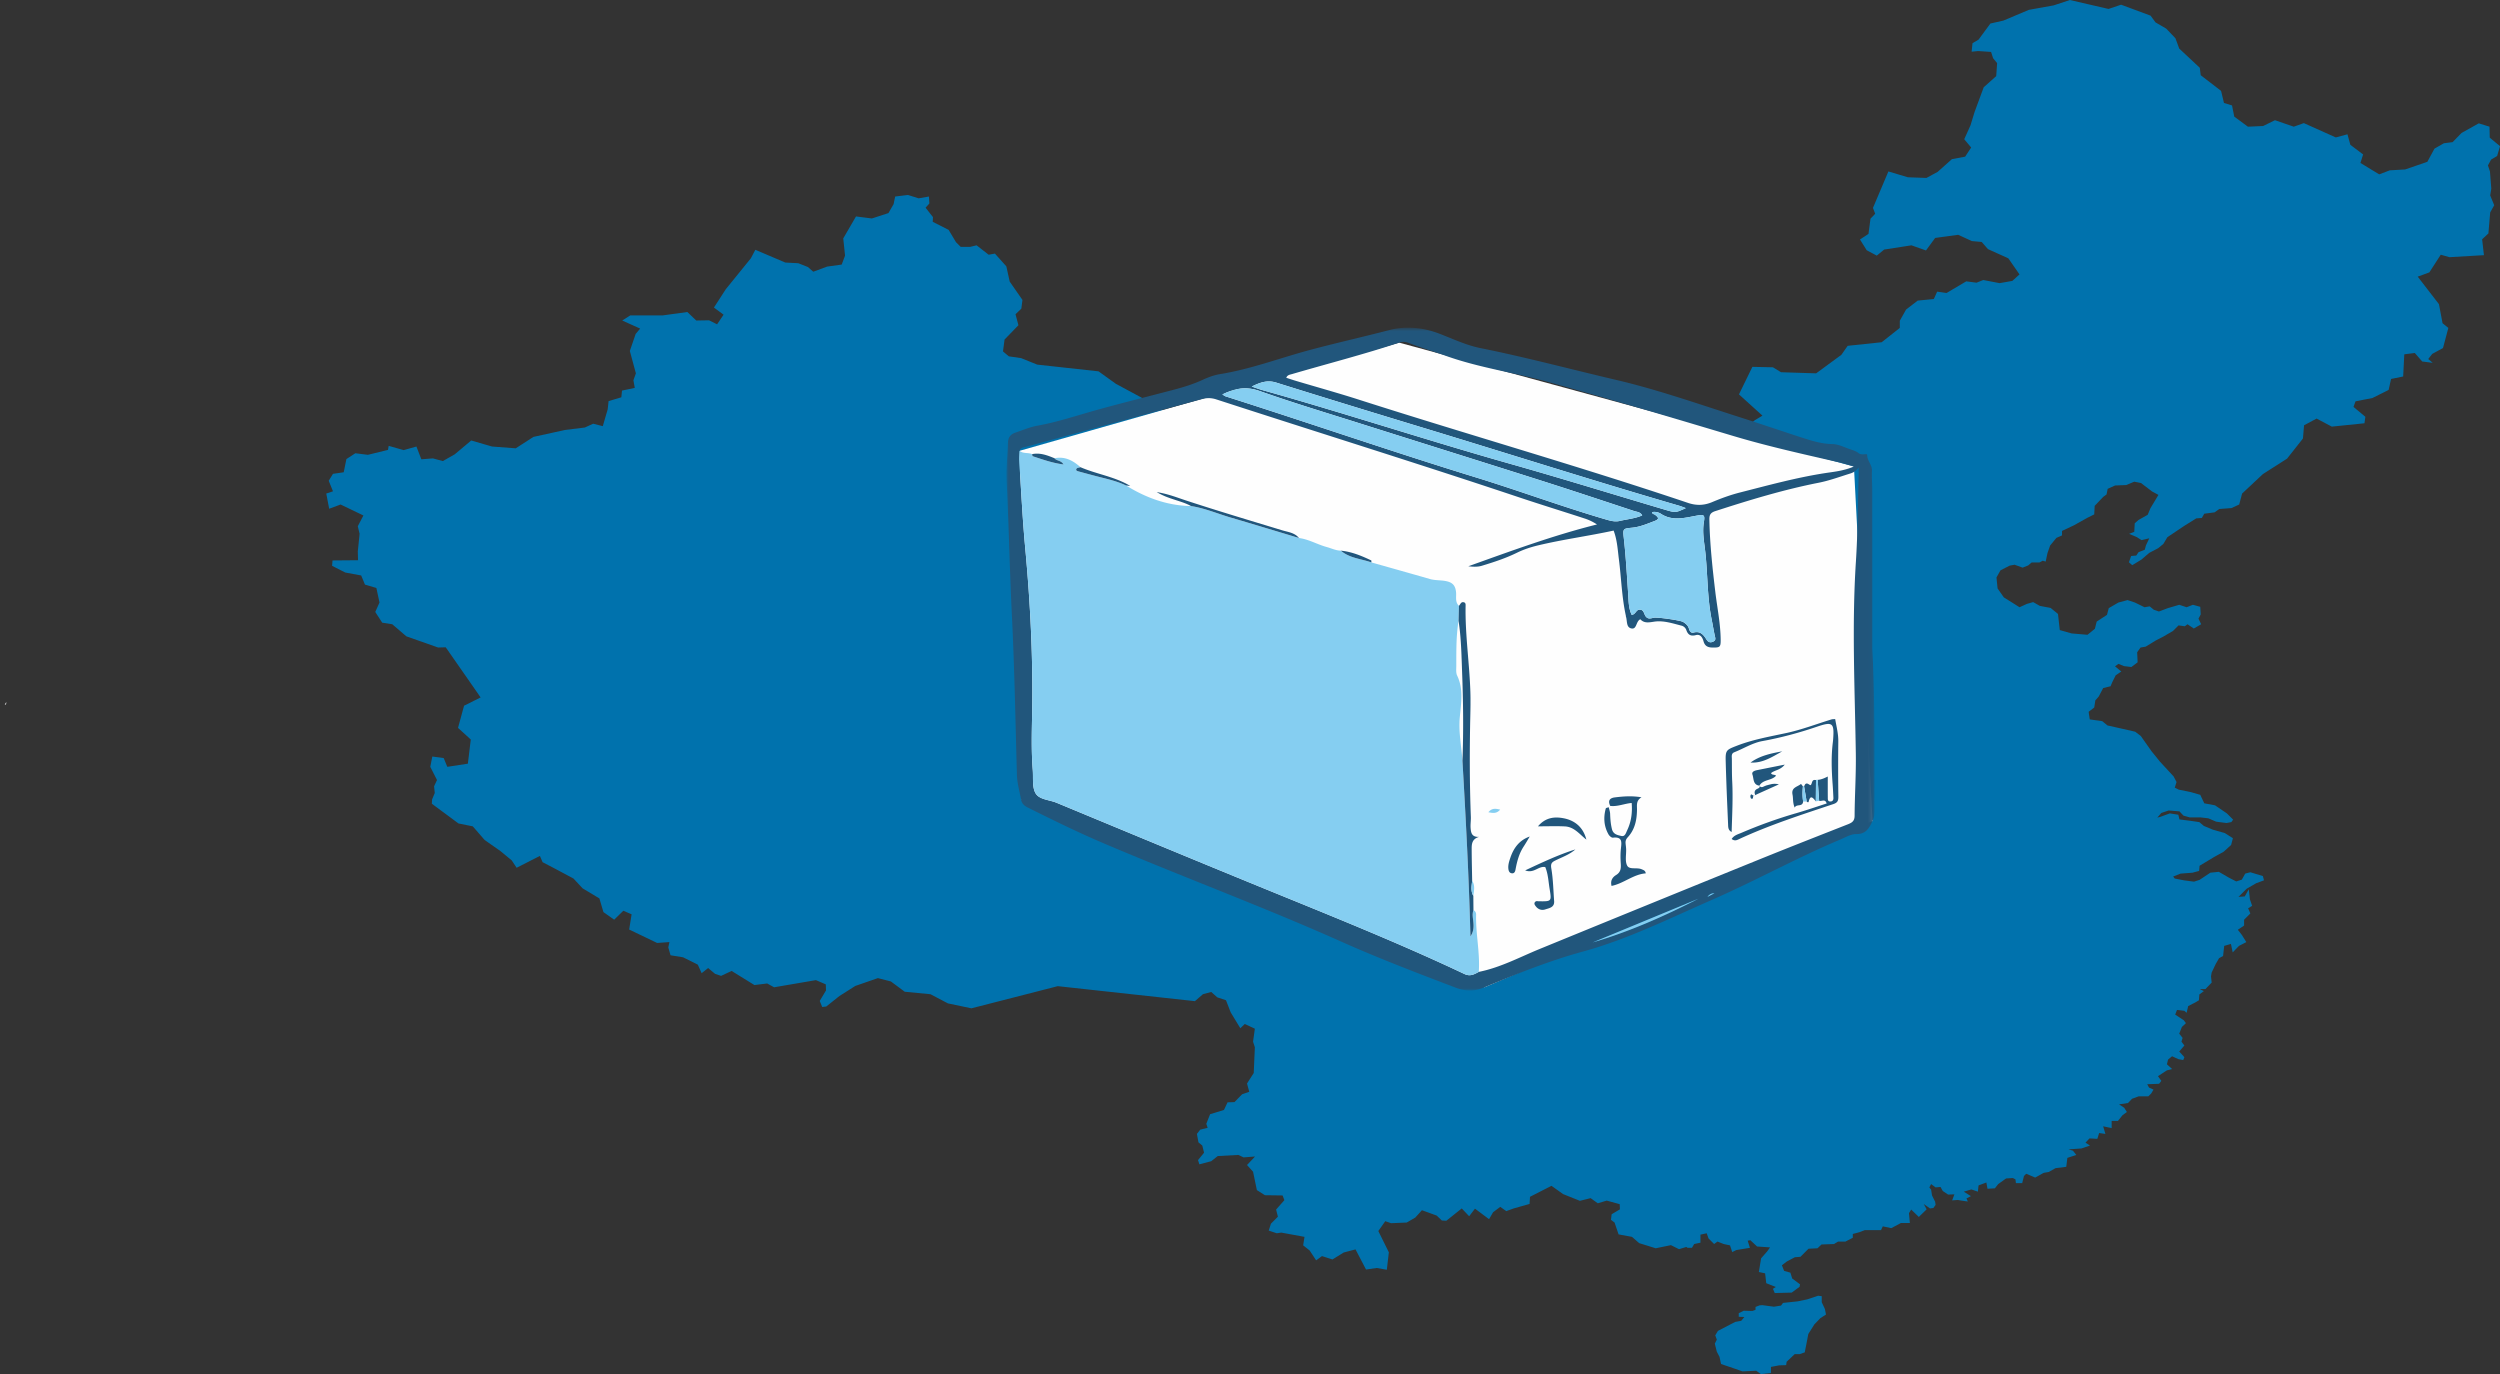 <svg xmlns="http://www.w3.org/2000/svg" xmlns:xlink="http://www.w3.org/1999/xlink" width="544" height="299"><rect width="100%" height="100%" fill="#333333" stroke="none"/><defs><path id="a" d="M0 .767h188.895V145H0z"/></defs><g fill="none" fill-rule="evenodd"><path fill="#FEFEFE" d="m1.03 153.401.278-.157c.125-.502.126-.718-.278.157"/><path fill="#0072AD" d="m450.393 0-3.505 1.169-5.403.974-5.55 2.338-2.823.633-2.58 3.507-1.314.78-.194 1.85 1.411-.146 2.824.195.438 1.363.876 1.072-.195 2.825-2.726 2.435-1.996 5.406-.876 2.874-1.363 3.02 1.51 1.802-1.315 1.997-2.872.535-3.115 2.776-2.434 1.315-4.04-.146-4.235-1.266-3.36 7.939.488 1.266-1.023 1.072-.438 3.312-1.85 1.217 1.46 2.338 2.191 1.17 1.607-1.316 5.938-.925 3.164 1.12 1.996-2.728 5.014-.681 2.97 1.363 2.141.195 1.363 1.559 4.43 1.997 2.434 3.506-1.558 1.413-2.775.487-3.553-.682-1.46.584-2.24-.292-4.283 2.533-2.045-.292-.73 1.607-3.505.34-2.531 1.949-1.363 2.435v1.559l-3.943 3.117-7.399.78-1.363 1.947-5.5 4.043-7.643-.244-1.752-1.071-4.478-.098-2.921 5.991 5.111 4.627-1.704 1.023-1.46 1.218-3.65 1.51-5.258 5.308-7.107 2.777-9.54.633-3.067.584-3.895-.39-1.509.975-4.283.876-6.718 2.582-6.912 3.312-2.24-.536-1.557-1.607-3.115.633-8.616-1.705-6.523-1.218-2.726-2.435L290 102.33l-7.35.926-8.08-1.12-6.913-.439-6.814-1.266-3.797-3.8-2.629-6.574-1.558-.78.05-1.558-3.652-.73-6.425-3.459-3.797-2.727-13.338-1.462-3.504-1.412-2.678-.39-1.265-1.071.34-2.582 3.018-3.117-.632-2.386 1.265-1.218.244-1.9-2.775-3.993-.73-3.312-2.483-2.776-1.363.243-2.628-2.045-1.412.34h-2.044l-1.023-1.022-1.606-2.679-3.456-1.753.049-1.023-1.607-2.046.828-.925-.098-1.51-2.239.39-2.336-.73-2.775.34-.34 1.656-1.12 1.948-3.602 1.17-3.457-.44-2.774 4.774.39 3.75-.73 1.948-3.165.439-3.018 1.12-1.168-1.023-2.093-.828-2.824-.146-6.522-2.776-.974 1.85-5.452 6.722-2.58 3.994 2.093 1.558-1.411 2.095-1.753-.877-2.774.049-1.947-1.851-5.306.73h-7.107l-1.753 1.12 3.895 1.754-.974 1.169-1.266 3.701 1.315 4.87-.536 1.51.292 1.657-2.774.584-.146 1.461-2.775.828-.195 1.802-1.07 3.653-2.094-.535-1.8.828-4.333.535-6.864 1.51-3.845 2.484-5.16-.39-4.527-1.315-3.602 3.02-2.58 1.461-2.142-.584-2.531.195-1.07-2.777-2.776.78-3.261-.926-.146.877-4.381 1.072-2.726-.341-1.947 1.266-.584 2.874-2.337.34-.925 1.51.925 2.29-1.46.487.633 3.311 2.482-.925 4.965 2.387-1.216 2.337.389 1.656-.39 3.848.05 1.9-5.55.048-.097 1.17 2.872 1.46 3.456.634.827 1.996 2.483.731.681 3.166-.925 2.045 1.51 2.338 2.19.341 3.067 2.63 6.912 2.436 1.655-.05 7.594 10.91-3.603 1.803-1.314 4.822 2.775 2.532-.633 5.26-4.478.682-.78-1.9-2.482-.34-.438 2.24 1.46 2.874-.632 1.364.146 1.46-.585 1.413-.048.926 5.792 4.286 3.116.633 2.58 2.97 3.407 2.387 2.483 2.046 1.07 1.607 5.063-2.581.584 1.364 2.24 1.169 4.478 2.386 1.996 2.143 3.65 2.192.877 2.97 2.336 1.657 1.996-1.948 1.8.779-.535 3.312 6.085 2.922 2.677-.195-.243 1.17.487 1.704 2.726.438 3.212 1.608.828 1.85 1.412-1.12 1.509 1.266 1.314.439 2.288-1.072 4.965 3.069 2.775-.341 1.509.828 9.102-1.559 2.142.926.049 1.315-1.363 2.289.535 1.315.876-.098 2.872-2.289 3.456-2.191 4.917-1.705 2.823.73 3.018 2.24 5.598.537 3.797 1.997 5.111 1.071 18.79-4.822 29.839 3.263 1.752-1.51 1.801-.486 1.315 1.168 1.898.634 1.022 2.63 2.094 3.458.973-.926 2.19 1.023-.389 2.825.39 1.218-.244 5.6-1.46 2.29.487 1.802-1.558.536-1.655 1.704-1.509.05-.779 1.655-3.018.925-.827 2.095.292.876-1.607.39-.73.926.34 1.85.828.682.39 1.559-1.314 1.607.292.925 2.58-.681 1.411-1.12 4.478-.244 1.169.536 2.482-.195-1.752 1.85 1.314 1.462.828 3.993 1.752 1.12 3.846.05.39 1.022-1.802 2.046.39 1.558-1.51 1.51-.486 1.51 1.752.585.974-.147 5.062.926-.292 1.85 1.412 1.12 1.411 2.144 1.266-.926 2.288.731 2.434-1.51 2.58-.682 2.287 4.384 2.337-.341 2.19.39.438-3.8-2.287-4.626 1.509-2.144 1.265.439 3.408-.146 1.85-1.072 1.46-1.607 3.212 1.169 1.12 1.071.974.05 3.358-2.68 1.607 1.705 1.265-1.656 3.067 2.29.876-1.51 1.558-1.17 1.314.926 1.607-.585 3.456-.974.097-1.558 4.673-2.387 2.531 1.802 3.651 1.461 2.337-.584 1.557 1.12 1.947-.584 2.824.779.048 1.12-1.8 1.072-.147 1.217.78.585.875 2.581 2.921.536 1.558 1.364 3.602 1.12 3.31-.682 1.752.877 1.607-.487.243.194h.974l.486-.828 1.363-.292v-1.753l1.363-.292.39 1.12 1.217 1.217.73-.535 1.363.535 1.363.293.487 1.46.876-.438 2.97-.487-.488-1.558.584-.098 1.46 1.364 2.824.195-.584.828-1.363 1.559-.487 2.97 1.363.293.244 2.143 2.093.828-.633.39.39.925 3.699-.098 1.704-1.266.097-.536-1.704-1.266-.39-1.266-1.362-.39-.487-1.218 1.07-.828 1.753-.925 1.217-.097 1.753-1.754 1.947-.097.876-.828 2.726-.098.876-.535h1.606l1.607-.828v-.828l1.46-.39 1.12-.438h3.553l.39-.828 1.85.39 2.092-1.12h1.948l-.195-2.144.487-.78 1.655 1.608 1.703-1.656-.632-1.169 1.363.974.73-.097.486-.682-.097-.682-.681-1.364-.195-1.266-.39-.487.39-.73.973.73 1.071-.097.487.876 1.168.78 1.363-.05-.486 1.316 1.217-.097.827.146 1.363.194-.292-.681.974-.487-1.558-.975 1.655-.487 1.412.487.146-1.363 1.703-.633.244 1.363 1.606-.097.73-.926 1.704-1.217 1.46-.098.584.293.098.828h1.363l.39-1.559.486-.487 1.947.828 1.85-1.023 1.12-.195 1.46-.828 2.336-.292.244-1.948 1.947-.633-.73-.926-.974-.292 2.823-.195 1.85-.633-.974-.633.877-.925 1.703.097.39-1.266 1.363.195-.487-1.656 1.85.39v-1.56h1.363l.973-1.217.974-.73-.584-.926-1.12-.73 1.947-.293.876-.925 1.46-.536h2.094l.633-.633.486-.828-.973-.438-.39-.731 2.58-.097.487-.634-.73-1.022.974-.634.973-.633 1.12-.292-1.12-1.023.243-1.023.877-.73 1.363.633 1.07.195.244-.633-1.12-1.218 1.12-1.315-.633-.828.244-.828-.73-.925.583-1.461.877-.828-.487-.634-1.85-1.217.39-1.023 1.606.195.487.438.34-1.461 1.607-.828.73-.438.097-1.267.974-.73-.876-.439h1.217l1.363-1.412-.146-1.364.146-.828.876-1.85.73-1.267.876-.487.244-2.192 1.46-.438.39 1.85 1.362-1.412L488.8 205l-.974-1.558-.876-1.12 1.363-.926v-1.266l1.363-1.364-.487-1.12.876-.536-.487-1.412-.243-2.192-.876 1.559-1.363.097 1.752-1.753 2.093-1.218 1.704-.633-.243-.926-2.726-.828-1.12.293-.73 1.315-1.217.39-1.606-.829-2.19-1.266-1.85.195-2.337 1.558-1.217.39-2.19-.292-1.996-.39-.34-.438 1.605-.633 2.58-.195 1.46-.39.098-1.12 3.067-1.85 2.19-1.218 1.607-1.462.389-1.46-1.752-1.121-2.58-.73-1.996-.829-.974-.828-1.995-.292-2.337-.292-.243-1.023-1.85-.292-1.996.73-.73.195.876-1.022 1.607-.536 2.336.195.876.925 1.363.39h2.337l1.703.194 1.704.731 2.24.292 1.07-.195.39-.535-1.363-1.364-2.58-1.753-2.337-.439-.876-1.85-2.24-.634-2.433-.487-.876-.438.39-1.218-.634-1.217-2.969-3.215-1.85-2.289-2.336-3.312-1.217-.925-3.213-.73-2.823-.634-1.12-.925-2.726-.39-.243-1.656 1.217-.925.243-1.56.73-.827.974-1.85 1.606-.39.39-.926.73-1.461 1.217-.828-1.363-1.12.73-.536 1.217.487 1.606.195 1.363-1.023-.097-2.192.73-1.022 1.12-.195 2.239-1.364 1.606-.828 2.093-1.218 1.217-1.217 1.363.195.584-.439 1.363.926 1.607-.926-.584-1.217.486-.926-.097-1.656-1.606-.438-1.363.536-1.607-.536-2.482.73-1.947.731-1.12-.39-.876-.73-1.12.195-2.093-1.023-1.606-.536-1.996.536-2.093 1.217-.39 1.462-2.239 1.46-.39 1.56-1.605 1.314-3.457-.292-2.58-.73-.389-3.507-1.606-1.315-2.337-.439-1.46-.828-1.363.39-1.606.73-1.46-.925-1.948-1.217-1.363-1.949-.243-2.386.876-1.559 1.996-1.022 1.07-.195 1.753.633 1.217-.487.73-.633h1.704l.73-.39.633.195.39-1.85.583-1.657 1.363-1.656 1.217-.536v-.974l2.58-1.217 2.97-1.656 1.46-.73.097-1.852 1.85-1.948.73-.536.244-1.217 1.606-.73 2.434-.098 1.752-.73 1.46.291 2.434 1.851 1.363.73-.876 1.462-.876 1.461-.584 1.413-1.996 1.12-.827.73-.098 1.851-1.12.438 1.704.731.974.633 1.704-.39-.73 1.56-.244.924-1.363.536-.487.73-1.12.098-.486 1.364.73.633 1.996-1.217 1.704-1.462 1.947-1.022 1.12-.926.875-1.461 3.7-2.484 2.58-1.607 1.217-.098.535-.925 2.24-.292 1.022-.73 2.628-.196 1.704-.779.633-2.386 4.527-4.238 5.257-3.36 3.456-4.384.243-2.873 2.726-1.462 3.31 1.754 7.107-.73.195-1.413-2.58-2.143.438-1.218 3.7-.73 3.505-1.754.535-2.386 2.629-.536.243-4.822 2.288-.292 1.606 1.85 2.288.293-.974-.828.877-1.12 2.336-1.267 1.168-4.383-1.265-1.023-.779-4.14-4.624-5.99 2.53-.926 2.483-3.848 1.899.536 7.496-.438-.39-3.458 1.364-1.267.39-4.578.875-1.559-.876-2.143.244-1.46-.292-3.751-.439-1.315.682-1.266 1.314-.78.633-2.143-2.24-1.85-.048-2.387-2.336-.73-3.749 2.094-1.947 1.997-1.898.243-2.045 1.17-1.557 2.873-4.82 1.656-3.358.195-2.288.876-4.089-2.484.584-1.85-2.774-2.095-.633-2.289-2.531.682-6.961-3.117-2.19.779-4.09-1.412-2.58 1.266-3.31.146-2.969-2.192-.487-2.435-1.752-.536-.633-2.63-4.43-3.41-.194-1.606-4.479-4.189-.827-2.24-1.996-2.095-2.336-1.363-1.071-1.462-6.426-2.386-2.726.925L450.393 0zm-54.762 281.953-2.337.78-2.093.438-3.213.34-.438.585-1.557.244-2.532-.341-.584.049-.876.34v.634l-.681.243-1.899-.049-1.07.536v.78l1.216.048-.681.828-1.315.244-3.748 1.948-.584.974.34.925-.437.877.438 1.754.584 1.12.34 1.558 2.58.877 2.094.73 2.97-.146 1.021.731 2.19-.244v-1.315l1.753-.34 1.558-.05.097-.73 1.753-1.656h1.07l1.12-.39.34-1.704.439-2.29 1.314-2.094 1.315-1.363 1.216-.78-.243-1.217-.681-1.461v-1.315l-.78-.098z"/><path fill="#FEFEFE" d="m221.86 98.098.313 75.855 100.857 40.885 84.435-36.193-4.049-77.13-98.949-26.954z"/><g transform="translate(219 70.534)"><mask id="b" fill="#fff"><use xlink:href="#a"/></mask><path fill="#21567C" d="m152.548 124.626 1.516-.786c-.72-.017-1.2.346-1.516.786m-24.992 9.914c7.986-2.325 15.587-5.713 23.02-9.512l-23.02 9.512M53.386 13.582c.967.323 1.639.578 2.328.772 18.044 5.073 35.854 10.933 53.89 16.036 11.346 3.211 22.61 6.708 33.917 10.054 2.118.627 2.132.58 4.315-.413-.54-.194-.99-.382-1.453-.517-18.247-5.31-36.356-11.079-54.538-16.604-11.051-3.358-22.098-6.73-33.12-10.182-1.925-.603-3.46-.086-5.34.854m-6.407 1.723c.425.248.554.357.702.404 18.168 5.778 36.186 12.018 54.41 17.62 9.462 2.908 18.748 6.36 28.25 9.143 1.043.305 2.055.603 3.125.35 1.617-.385 3.3-.52 4.879-1.197-.41-.775-1.144-.753-1.734-.948-6.755-2.23-13.503-4.482-20.283-6.638-12.941-4.116-25.904-8.164-38.851-12.259-7.488-2.369-15.016-4.628-22.42-7.24-2.882-1.017-5.294-.62-8.078.765M140.502 40.9c.036.491.367.403.549.531.969.683.99 1.023-.037 1.415-1.6.612-3.182 1.295-4.927 1.458-1.94.18-1.972.216-1.745 2.26.444 3.993.666 8.001.937 12.008.106 1.58.066 3.222.779 4.69.862-.095.93-1.073 1.644-1.13 1.037-.082.99.928 1.404 1.465.523.68 1.149.407 1.782.285.783-.15 5.768.56 6.357.922.564.346 1.077.767 1.264 1.444.144.522.458 1.021.986.872 1.425-.399 2.134.387 2.785 1.421.317.502.684.868 1.409.583.808-.318.557-.828.435-1.395-.242-1.12-.422-2.253-.652-3.375-1.026-5.002-.844-10.118-1.443-15.16-.241-2.027-.614-4.032-.267-6.11.272-1.63.043-1.71-1.751-1.377-2.544.473-5.094 1.17-7.55-.408a2.669 2.669 0 0 0-1.96-.399M60.89 11.665c.688.224 1.366.46 2.054.664 4.553 1.358 9.135 2.627 13.659 4.075 23.866 7.642 47.979 14.5 71.732 22.5 1.836.618 3.503.545 5.23-.18 1.965-.826 3.963-1.559 6.033-2.087 6.188-1.578 12.344-3.27 18.677-4.242 1.87-.287 3.837-.45 6.142-1.415-1.403-.396-2.29-.688-3.196-.895-7.743-1.772-15.495-3.486-23.118-5.767-13.332-3.988-26.668-7.968-40.077-11.702-7.415-2.064-15.086-3.104-22.363-5.7-2.697-.963-5.446-1.784-8.112-2.819-.77-.299-1.391-.3-2.084-.07C77.77 6.584 69.91 8.592 62.13 10.868c-.47.137-.981.18-1.241.797m41.892 129.285c4.709-.94 8.914-3.214 13.302-5.01a15903.828 15903.828 0 0 1 47.103-19.2c6.604-2.68 13.239-5.282 19.872-7.89.9-.354 1.496-.683 1.503-1.862.026-4.509.332-9.02.265-13.528-.207-13.939-.885-27.872.02-41.818.404-6.217.41-12.46.595-18.693.017-.593.002-1.186.002-1.78-.56.804-1.176 1.132-1.867 1.346-2.267.701-4.494 1.534-6.832 1.995-7.647 1.505-15.082 3.773-22.487 6.17-1.091.352-1.322.858-1.3 1.91.109 5.253.672 10.463 1.294 15.672.419 3.496 1.142 6.962 1.169 10.498.01 1.536-.22 1.62-1.703 1.613-1.03-.005-1.716-.264-2.021-1.333-.23-.81-.647-1.648-1.687-1.373-1.122.298-1.72-.086-2.067-1.103a1.51 1.51 0 0 0-1.054-.959c-1.966-.498-3.976-1.18-5.983-.858-1.2.193-2.175.348-2.976-.537-1.018.511-.713 2.32-2.012 1.986-1.092-.28-.802-1.655-1.111-2.55-.027-.076-.013-.165-.03-.244-.878-4.019-.98-8.133-1.5-12.195-.267-2.094-.37-4.23-1.152-6.286-5.516 1.19-11.034 1.925-16.448 3.22-1.608.384-3.15.898-4.615 1.613-2.434 1.19-4.99 2.027-7.568 2.81-.906.274-1.804.258-2.988.122 9.438-3.377 18.522-6.735 28-9.1a11.132 11.132 0 0 0-2.661-1.288c-4.747-1.548-9.52-3.018-14.255-4.6C89.697 30.374 67.654 23.52 45.7 16.385c-1.048-.342-2.014-.379-3.083-.089-12.804 3.48-25.618 6.924-38.422 10.405-.491.133-1.158.166-1.335.863-.026.734-.115 1.472-.068 2.202.406 6.296.706 12.604 1.29 18.884 1.124 12.09 1.739 24.195 1.506 36.335-.077 4.017-.18 8.03.14 12.037.136 1.707-.168 3.678.598 5.04.799 1.418 2.999 1.43 4.573 2.082 14.746 6.118 29.486 12.25 44.26 18.293 14.93 6.108 29.92 12.068 44.508 18.974 1.25.592 2.134.064 3.115-.462m85.627-70.232c.574 10.463.489 22.358.472 34.252-.001 1.067.056 2.142-.416 3.141-.71 1.504-1.412 2.884-3.51 2.848-1.195-.02-2.33.7-3.464 1.174-9.526 3.991-18.558 9.026-28.015 13.165-9.222 4.036-18.274 8.553-28.01 11.224-7.376 2.023-14.418 4.856-21.436 7.782-2.211.922-4.123.91-6.324.07-8.345-3.185-16.696-6.364-24.848-10.005-17.13-7.653-34.733-14.153-51.981-21.513-5.501-2.348-10.854-4.993-16.204-7.65-.78-.389-1.336-.864-1.5-1.787-.312-1.77-.841-3.495-.892-5.322-.326-11.56-.521-23.128-1.092-34.676C.706 53.672.533 43.915.033 34.167c-.142-2.77.216-5.565.293-8.35.032-1.143.54-1.838 1.597-2.2 1.619-.555 3.182-1.227 4.899-1.538 4.276-.774 8.397-2.165 12.576-3.332 5.677-1.587 11.405-2.992 17.105-4.502 2.137-.566 4.243-1.222 6.264-2.159 1.18-.546 2.452-1.01 3.73-1.217 6.583-1.06 12.809-3.426 19.207-5.16 5.844-1.583 11.76-2.889 17.618-4.424 3.495-.915 7.262-.594 10.84.773 2.975 1.136 5.87 2.531 9.03 3.166 9.882 1.984 19.617 4.602 29.427 6.897 9.256 2.166 18.226 5.351 27.278 8.231 4.68 1.49 9.323 3.1 14.003 4.594 1.87.598 3.783 1.112 5.767 1.146 1.362.023 2.525.65 3.755 1.075.695.24 1.462.45 2.004.903.647.542 1.875.001 1.87.37-.016 1.306 1.108 2.167 1.05 3.45-.067 1.472.058 2.951.059 4.427.007 10.993.004 21.986.004 34.401" mask="url(#b)"/></g><path fill="#85CEF1" d="M229.466 99.718c2.263-.463 4.036.497 5.64 1.942-.297.106-.736.127-.861.336-.237.395.186.512.485.594 1.258.345 2.518.684 3.78 1.016 2.205.58 4.445 1.042 6.52 2.035 4.343 2.692 8.998 4.394 14.15 4.48 2.992.466 5.786 1.67 8.682 2.52 4.94 1.45 9.865 2.95 14.796 4.43 2.134.278 3.99 1.406 6.036 1.963 1.02.278 1.984.77 3.07.788 1.912 1.65 4.412 1.77 6.656 2.56 4.246 1.201 8.495 2.394 12.736 3.613 1.187.341 2.417.207 3.633.483 1.412.322 1.895 1.055 2.042 2.324.12 1.026-.274 2.17.636 3.03l-.084 3.267c-.53 3.227-.49 6.484-.493 9.738-.001.731-.106 1.562.19 2.177 1.432 2.973.83 6.134.568 9.115-.286 3.232.372 6.287.58 9.422.742 12.718 1.408 25.44 1.742 38.197.68-.952.74-1.982.643-3.035-.083-.893-.308-1.786.01-2.678.399.213.594.57.582.998-.114 4.165.876 8.279.577 12.452-.981.524-1.864 1.053-3.115.461-14.587-6.906-29.577-12.865-44.507-18.974-14.775-6.045-29.515-12.175-44.261-18.293-1.574-.653-3.774-.664-4.573-2.083-.766-1.36-.462-3.333-.598-5.039-.32-4.007-.217-8.02-.14-12.036.233-12.14-.382-24.245-1.506-36.335-.584-6.28-.884-12.588-1.29-18.885-.047-.73.042-1.467.068-2.202.794.674 1.857.33 2.728.719.039.159.04.432.124.459 2.145.7 4.275 1.48 6.712 1.789-.547-.945-1.502-.734-1.958-1.348m130.035 11.717a2.669 2.669 0 0 1 1.96.399c2.456 1.578 5.006.88 7.55.408 1.793-.334 2.023-.254 1.751 1.375-.346 2.08.026 4.085.267 6.11.599 5.043.417 10.16 1.444 15.162.23 1.122.41 2.254.65 3.374.122.568.374 1.077-.435 1.395-.725.286-1.092-.08-1.408-.583-.651-1.033-1.36-1.82-2.785-1.42-.529.148-.841-.351-.987-.872-.186-.678-.698-1.098-1.262-1.445-.59-.362-5.575-1.072-6.358-.922-.633.123-1.26.396-1.782-.285-.413-.536-.368-1.547-1.404-1.464-.714.057-.782 1.035-1.643 1.13-.715-1.468-.674-3.11-.78-4.691-.27-4.006-.493-8.014-.938-12.007-.227-2.045-.194-2.08 1.745-2.261 1.745-.162 3.328-.846 4.927-1.457 1.029-.392 1.007-.733.038-1.415-.182-.13-.512-.04-.55-.531M265.978 85.84c2.784-1.386 5.196-1.782 8.079-.765 7.403 2.612 14.93 4.87 22.419 7.24 12.947 4.095 25.91 8.143 38.852 12.259 6.779 2.156 13.527 4.408 20.283 6.638.589.194 1.324.173 1.733.947-1.578.677-3.262.813-4.879 1.197-1.07.254-2.081-.044-3.124-.35-9.503-2.783-18.79-6.234-28.25-9.142-18.225-5.603-36.244-11.842-54.412-17.62-.147-.048-.275-.156-.701-.404m6.408-1.724c1.879-.94 3.415-1.458 5.339-.854 11.022 3.452 22.069 6.824 33.12 10.182 18.183 5.525 36.29 11.293 54.539 16.604.463.135.912.323 1.452.517-2.182.993-2.197 1.04-4.315.413-11.306-3.346-22.571-6.843-33.916-10.054-18.037-5.103-35.847-10.963-53.891-16.036-.69-.194-1.361-.449-2.328-.772m74.17 120.958c7.673-3.17 15.347-6.34 23.021-9.512-7.434 3.8-15.036 7.187-23.02 9.512m24.991-9.914c.317-.44.797-.803 1.516-.786l-1.516.786"/><path fill="#21567C" d="M395.527 169.698c.687-.049 1.324-.29 2.196-.729 0 1.677-.008 3.132.006 4.587.004.388-.035.864.568.851.518-.01.67-.365.649-.814-.046-.98-.092-1.963-.167-2.942-.228-3.027-.332-6.052.04-9.075.03-.243.056-.488.074-.732.266-3.59-.15-3.857-3.556-2.7-3.862 1.312-7.79 2.381-11.816 3.11-2.173.393-4.081 1.62-6.125 2.43-.713.283-.55.914-.543 1.471.019 1.64-.006 3.281.077 4.918.182 3.607-.013 7.206-.126 10.971-.771-.394-.747-1.06-.771-1.615-.201-4.665-.411-9.33-.527-13.997-.055-2.192.235-2.299 2.33-3.12 3.515-1.378 7.187-2.018 10.85-2.803 3.34-.717 6.568-1.962 9.848-2.964.214-.066.454-.046.8-.076.278 1.641.698 3.195.679 4.851-.045 4.015-.04 8.033.012 12.05.01.87-.192 1.3-1.07 1.593-6.89 2.304-13.813 4.525-20.427 7.578-.503.233-1.01.562-1.721.027.51-.822 1.399-1.032 2.173-1.365a102.357 102.357 0 0 1 12.006-4.29c2.186-.634 4.338-1.382 6.492-2.075-.315-1.107-1.11-.39-1.635-.59l-.316-4.55M317.382 135.1l.085-3.268c.32-.318.436-.952 1.085-.77.405.113.368.5.362.817-.11 6.232.834 12.406 1.038 18.621.06 1.804.027 3.598-.014 5.4-.164 7.285-.156 14.573.12 21.858.03.813-.115 1.634-.05 2.442.077.97.222 1.983 1.82 1.907-1.548.472-1.595 1.577-1.59 2.658.008 2.292.067 4.585.106 6.877-.119 1.115-.363 2.238.253 3.296.01 1.034.017 2.067.026 3.1-.318.89-.093 1.781-.01 2.675.097 1.052.038 2.082-.644 3.034-.334-12.756-1-25.479-1.74-38.197.245-6.399.171-12.8-.072-19.193-.142-3.753-.193-7.528-.775-11.258m33.01 40.268c-.561-1.115-.142-1.718 1.02-1.856 1.785-.213 3.573-.378 5.779-.021-1.191.725-.974 1.688-.98 2.585-.014 2.269-.423 4.41-2.024 6.133-.381.41-.502.81-.458 1.316.036.408.1.815.118 1.223.05 1.226-.285 2.649.232 3.622.503.947 2.124.319 3.167.794.375.17.783.255.873.883-2.696.195-4.773 2.189-7.445 2.734-.307-1.208.262-1.925.994-2.375 1.025-.63 1.078-1.48 1.01-2.507-.067-1.06-.088-2.138.028-3.191.152-1.381.404-2.672-1.728-2.427-.293.033-.765-.368-.948-.687-1.023-1.786-1.15-3.703-.611-5.664.038-.14.42-.185.644-.275.105.474.282.945.3 1.423.043 1.143.119 2.265.41 3.385.293 1.12 1.254 1.265 2.063 1.454.78.18.988-.716 1.237-1.237.89-1.864 1.156-3.85.979-5.952-1.636.15-3.091.837-4.66.64m-67.734-58.297c-4.93-1.479-9.856-2.979-14.796-4.429-2.896-.849-5.69-2.053-8.683-2.52-2.21-1.211-4.833-1.446-7.476-3.041 2.485.402 4.334 1.155 6.21 1.772 6.988 2.299 14.037 4.395 21.072 6.539 1.275.388 2.73.515 3.673 1.679m49.214 72.329c3.838-1.795 7.277-3.414 10.927-4.561-1.267 1.122-2.846 1.664-4.319 2.386-.813.399-1.096.7-.913 1.77.398 2.329.433 4.719.612 7.085.105 1.389-1.076 1.528-1.937 1.815-.946.314-1.773-.13-2.272-1-.167-.29-.06-.653.321-.787.141-.05.32.01.48.012 2.892.047 2.873.05 2.421-2.725-.259-1.591-.324-3.22-.939-4.706-1.447-.326-2.47 1.464-4.38.71m13.323-6.691c-1.471-1.14-2.624-2.775-4.682-2.876-1.828-.09-3.664-.019-5.851-.019 1.666-1.972 3.624-2.108 5.487-1.772 2.533.456 4.37 1.982 5.046 4.667"/><path fill="#21567C" d="M382.864 170.965c-1.448-.19-1.223-1.532-1.531-2.411-.232-.662.523-.878 1.103-.993l5.928-1.183c-.97 1.237-2.212 1.179-2.986 1.855.2.482.739.233 1.092.554-.96 1.138-2.874.769-3.64 2.21l.034-.032zm-49.994 11.064c-.439.726-.855 1.466-1.319 2.174-1.002 1.53-1.452 3.245-1.773 5.012-.076.415-.236.838-.726.82-.583-.022-.777-.48-.832-.999-.089-.834.173-1.623.43-2.38.711-2.107 1.925-3.817 4.22-4.628m-87.84-76.387c-2.076-.993-4.316-1.456-6.52-2.035a390.63 390.63 0 0 1-3.78-1.016c-.3-.082-.723-.199-.486-.595.126-.208.565-.229.863-.335 3.54 1.537 7.458 2.04 10.84 4.085l-.917-.104m147.334 68.767c-.129 1.269-1.436.45-1.838 1.325-.46-1.068-.298-1.98-.472-2.825-.327-1.6 1.1-1.668 1.845-2.334l.416.55c-.109 1.096-.136 2.192.05 3.284m-4.545-10.918c-2.168 1.19-4.253 2.612-6.906 2.443 2.056-1.503 4.473-1.994 6.906-2.443M229.466 99.718c.456.613 1.41.402 1.958 1.348-2.437-.309-4.567-1.089-6.712-1.79-.083-.026-.085-.3-.124-.458 1.747-.356 3.315.258 4.878.9m165.654 74.657c-.6-.752-1.206-1.56-1.575.151-.006.027-.153.048-.222.03-.072-.02-.13-.094-.192-.142l-.56-3.292.094-.214c.444-.985 1.158.117 1.357-.083.367-.368.153-1.309 1.14-1.07l-.041 4.62m-96.701-51.994c-2.244-.789-4.744-.909-6.656-2.558 2.357.227 4.502 1.12 6.61 2.12.068.033.032.287.045.438"/><path fill="#21567C" d="M382.83 170.996c.528.64 1.03.023 1.508-.078.74-.156 1.434-.56 2.756-.244l-5.204 2.348.041.024c-.219-.597-.207-1.11.478-1.407.282-.122.61-.243.454-.674l-.033.031"/><path fill="#85CEF1" d="m395.12 174.375.043-4.62a.313.313 0 0 1 .366-.058c.104 1.518.209 3.034.315 4.55l-.723.128m-2.55-3.253.56 3.292-.767-.005c-.185-1.094-.158-2.189-.049-3.285.084-.078.17-.08.256-.002m-68.704 5.62c.79-.946 1.564-.807 2.574-.57-.793.915-1.568.765-2.574.57m-3.269 18.196c-.617-1.058-.372-2.18-.253-3.295.676 1.052.393 2.18.253 3.295"/><path fill="#21567C" d="M381.89 173.023c-.124.064-.295.098-.362.2-.14.21.059.709-.447.568-.118-.034-.235-.431-.19-.622.136-.582.39-.16.63-.051.103.047.268-.045.408-.073l-.04-.022"/></g></svg>